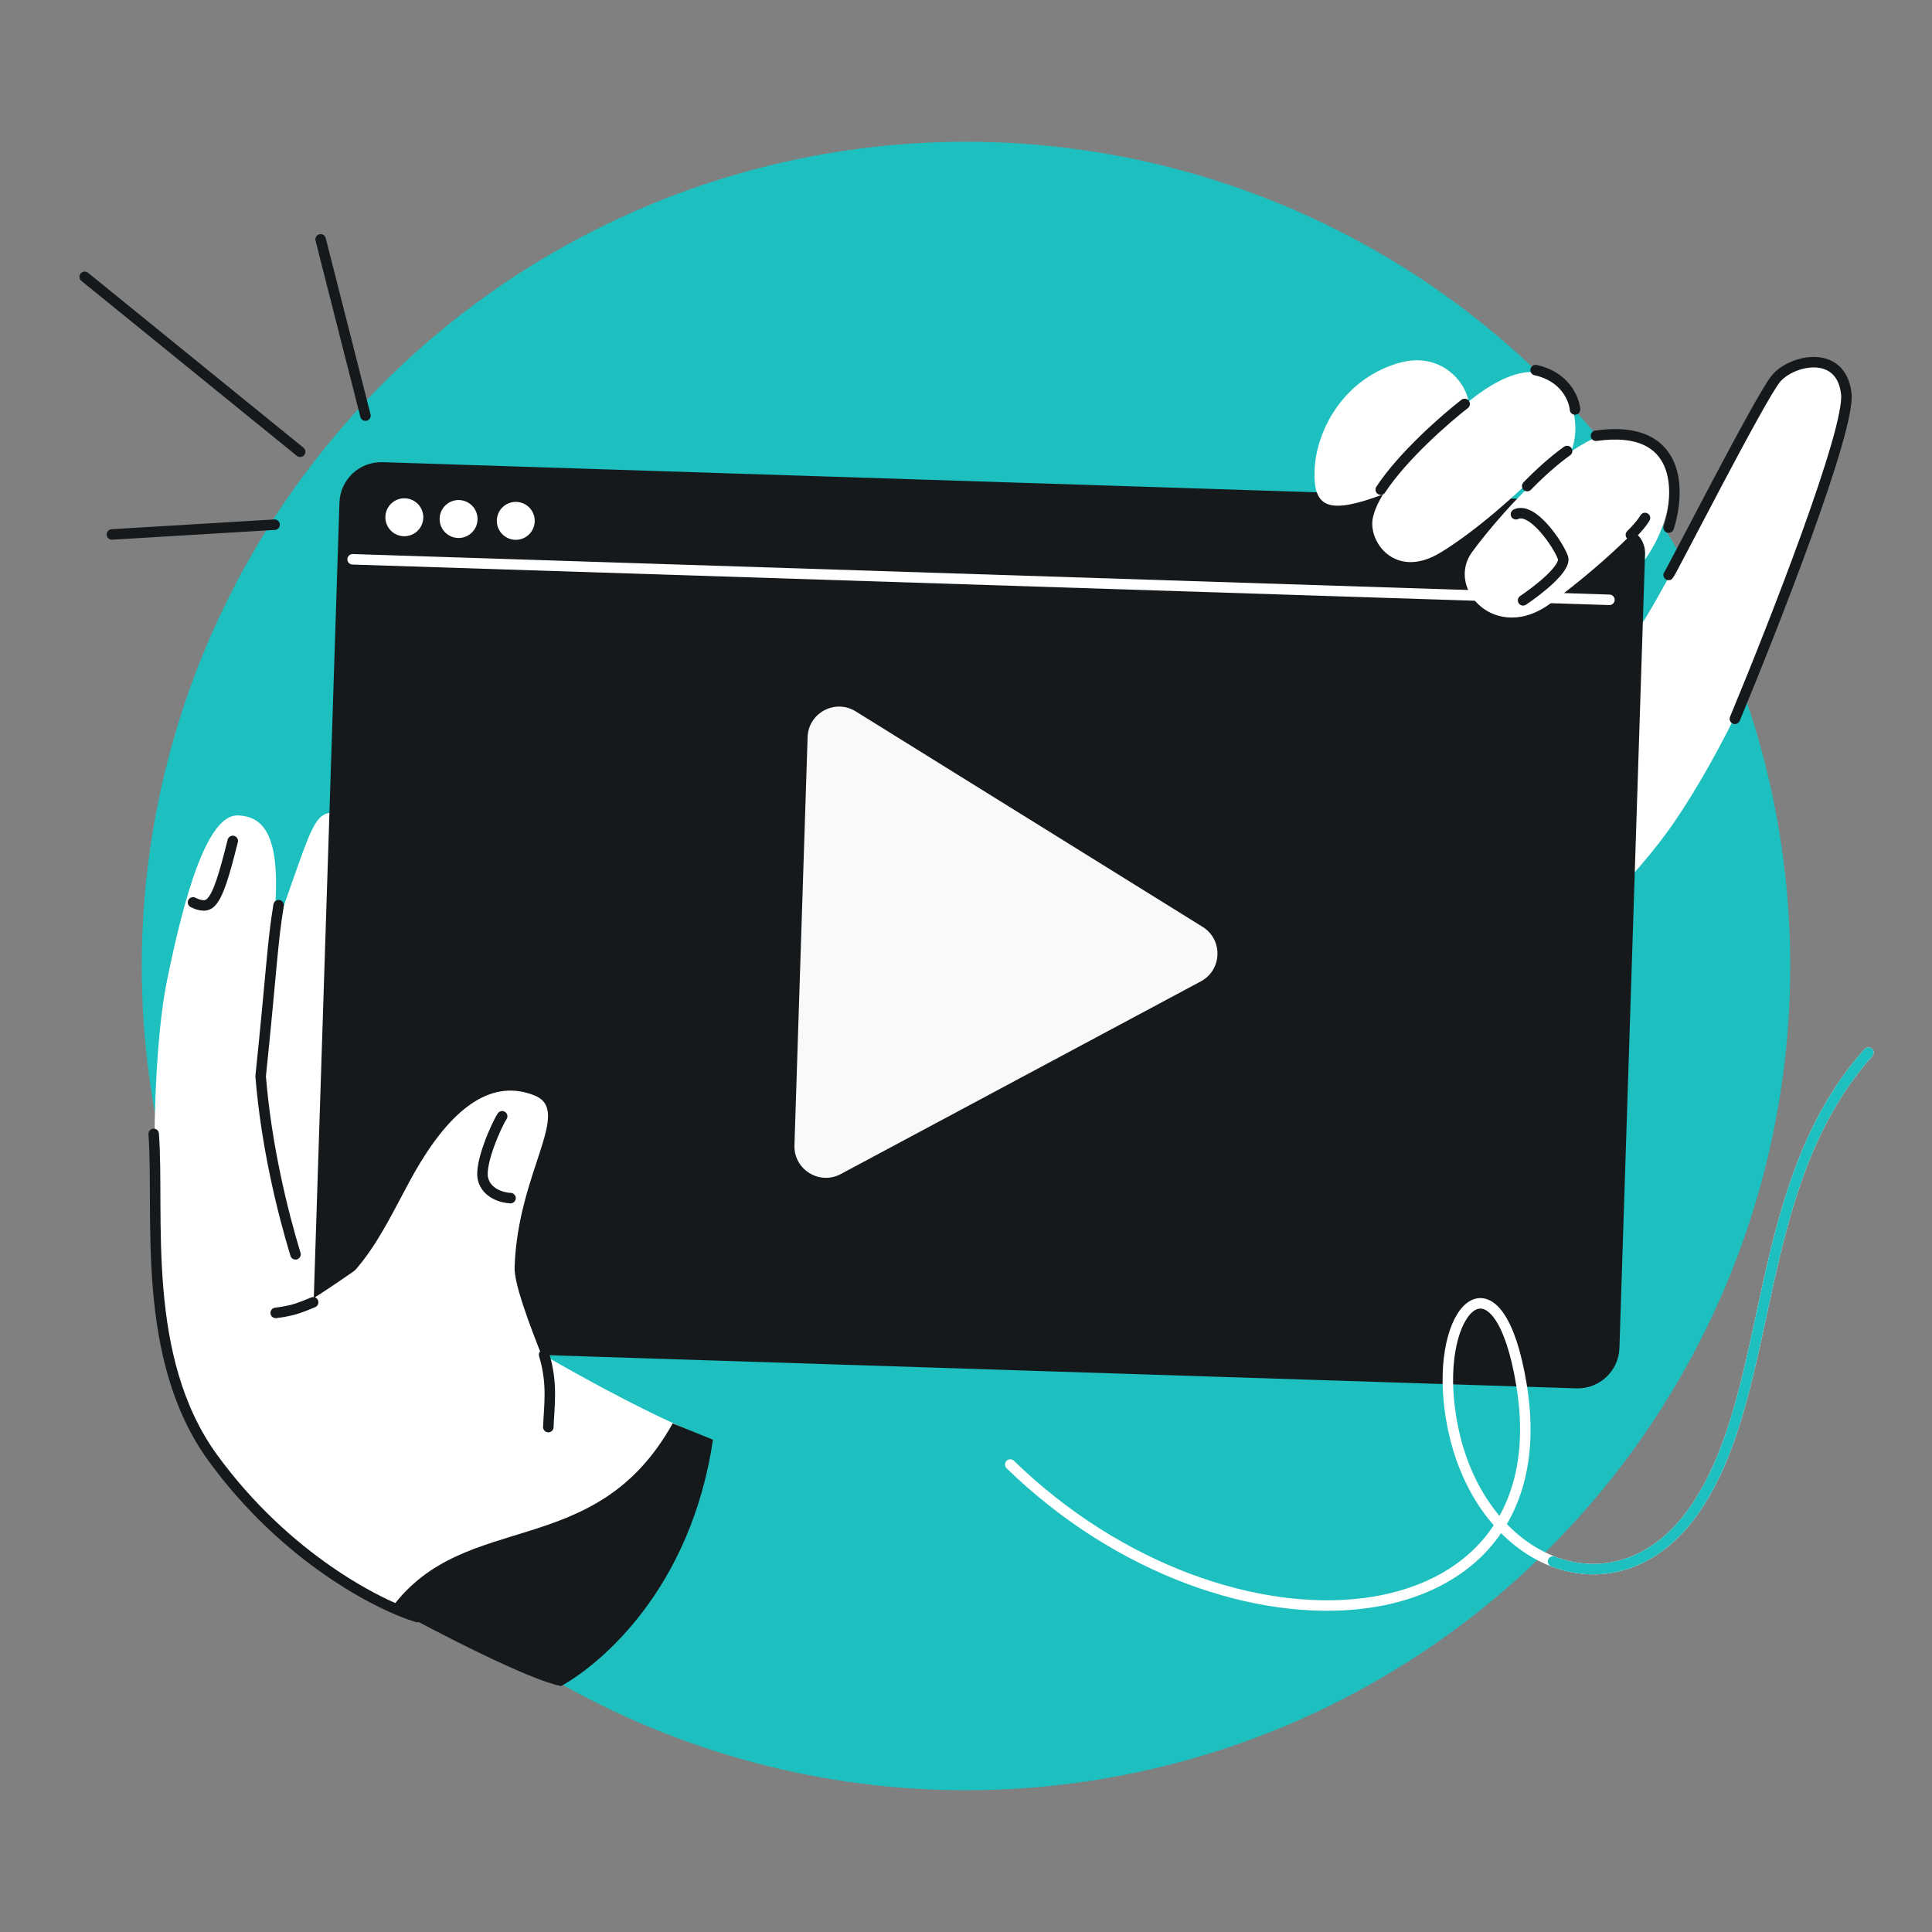 <svg width="368" height="368" viewBox="0 0 368 368" fill="none" xmlns="http://www.w3.org/2000/svg">
<rect x="0" y="0" width="368" height="368" fill="#808080" stroke="none"/>
<g clip-path="url(#clip0_2858_11006)">
<circle cx="184" cy="184" r="157" fill="#1EBFBF"/>
<path d="M318.852 156.674C304.615 177.471 266.81 207.964 240.359 223.036C199.501 207.546 203.814 189.783 203.239 179.84L244.56 108.061C263.367 115.195 302.198 128.768 307.075 125.989C313.17 122.516 332.36 80.642 336.188 74.697C339.838 69.027 348.254 65.428 350.818 74.139C353.314 82.622 336.647 130.678 318.852 156.674Z" fill="white"/>
<path d="M54.28 171.905C60.839 153.514 59.935 153.252 68.757 156.227C66.565 187.35 62.643 251.241 58.137 250.857C52.504 250.376 49.778 228.567 49.377 222.574C49.138 219.008 45.657 211.483 46.832 200.068C47.631 192.301 51.012 181.068 54.28 171.905Z" fill="white"/>
<rect x="64.912" y="87.781" width="248.87" height="168.989" rx="7.95" transform="rotate(1.847 64.912 87.781)" fill="#16191C"/>
<path d="M67.164 106.533L306.557 114.252" stroke="white" stroke-width="2" stroke-linecap="round"/>
<path d="M79.625 98.611C79.579 100.055 78.372 101.186 76.931 101.14C75.49 101.093 74.358 99.886 74.405 98.442C74.451 96.999 75.659 95.867 77.099 95.914C78.54 95.96 79.672 97.167 79.625 98.611Z" fill="white" stroke="white" stroke-width="2"/>
<path d="M89.96 98.944C89.913 100.388 88.706 101.519 87.266 101.473C85.825 101.426 84.693 100.219 84.74 98.776C84.786 97.332 85.993 96.2 87.434 96.247C88.875 96.293 90.006 97.5 89.96 98.944Z" fill="white" stroke="white" stroke-width="2"/>
<path d="M100.854 99.295C100.808 100.739 99.601 101.87 98.16 101.824C96.719 101.778 95.587 100.571 95.634 99.127C95.68 97.683 96.887 96.552 98.328 96.598C99.769 96.644 100.901 97.851 100.854 99.295Z" fill="white" stroke="white" stroke-width="2"/>
<path d="M31.932 256.251C28.256 231.914 28.961 200.841 31.79 186.879C35.1 170.54 39.49 155.135 45.296 155.322C51.105 155.509 55.538 160.436 50.157 188.966C49.934 198.277 50.642 210.809 50.402 218.276L58.359 248.133C74.439 238.188 83.393 227.737 90.172 238.994C94.651 246.433 99.47 249.459 102.533 257.514C122.87 269.311 133.377 273.331 133.377 273.331C129.181 296.945 114.658 308.318 100.619 316.865C40.025 297.337 33.593 267.248 31.932 256.251Z" fill="white"/>
<path d="M106.881 321.157C100.701 319.976 82.809 310.7 74.636 306.209C88.651 287.288 113.366 297.64 128.13 271.117L135.802 274.228C131.616 302.564 114.518 316.904 106.881 321.157Z" fill="#16191C"/>
<path d="M101.771 208.64C93.935 205.538 86.735 210.546 80.096 221.386C74.438 230.625 70.183 243.598 59 248.385C47.817 253.172 79.074 271.129 84.143 268.531C89.212 265.932 104.459 261.376 103.879 259.933C100.396 251.271 97.924 244.336 98.019 241.384C98.606 223.178 109.163 211.567 101.771 208.64Z" fill="white"/>
<path d="M52.517 250.075C53.679 249.941 54.782 249.735 55.831 249.464C56.946 249.175 58.651 248.485 59.65 248.057M95.652 212.625C94.498 214.381 91.351 221.569 91.976 224.457C92.602 227.345 95.75 228.164 97.246 228.212M36.769 171.887C37.342 172.154 38.971 172.979 40.06 171.993C41.588 170.609 42.73 166.549 44.334 160.18M53.071 172.413C51.897 179.412 51.712 185.126 49.648 204.988C50.705 218.18 53.809 230.795 56.286 238.924M104.445 271.825C104.57 267.92 105.349 263.715 103.643 258.05M29.274 215.976C30.408 231.558 26.642 258.599 40.545 277.701C54.448 296.804 72.3 305.861 79.487 308.002" stroke="#16191C" stroke-width="2" stroke-linecap="round" stroke-linejoin="round"/>
<path d="M315.841 85.787C320.792 92.996 316.224 102.65 313.321 106.576C313.677 103.467 312.215 101.992 311.217 101.299C311.034 101.489 310.844 101.682 310.647 101.876C306.103 106.367 301.18 110.536 295.446 114.853C285.03 122.696 275.312 112.152 280.377 105.177C285.442 98.202 306.825 72.661 315.841 85.787Z" fill="white"/>
<path d="M298.394 75.23C302.56 82.927 298.003 89.65 295.203 92.049L293.656 89.329C289.305 93.859 280.975 101.285 274.299 105.3C265.782 110.421 260.559 103.247 261.489 98.67C261.765 97.309 262.454 95.782 263.412 94.183C253.278 97.95 250.154 96.939 250.389 89.669C250.623 82.399 255.486 72.548 266.046 69.25C274.495 66.611 279.282 73.003 279.711 76.499C282.091 74.608 293.185 65.607 298.394 75.23Z" fill="white"/>
<path d="M313.334 98.663C312.769 99.607 311.834 100.703 310.646 101.877M290.11 114.35C292.936 112.467 298.41 108.203 297.7 106.209C296.814 103.716 291.879 96.442 288.752 97.951M298.494 85.907C295.868 87.787 293.28 90.14 290.896 92.582M278.976 76.945C275.402 79.711 267.203 86.846 262.996 93.26M317.836 109.511C318.258 109.116 335.289 75.711 338.268 72.126C341.247 68.54 350.725 66.391 351.675 75.012C352.434 81.909 337.843 119.156 330.452 136.917M317.836 100.5C320.057 93.698 320.4 80.675 304 83M300 78C299.833 76 298.1 71.7 292.5 70.5" stroke="#16191C" stroke-width="2" stroke-linecap="round" stroke-linejoin="round"/>
<path d="M61.072 45.597L69.606 79.167M57.168 86.049L16.136 52.732M21.312 101.801L52.302 99.939" stroke="#16191C" stroke-width="2" stroke-linecap="round"/>
<path d="M192.431 278.96C234.045 319.388 298.104 314.068 289.801 263.745C285.566 238.08 274.167 248.022 275.969 266.736C278.909 297.269 307.429 309.972 322.887 287.396C338.346 264.82 333.262 225.686 355.894 200.502" stroke="white" stroke-width="2" stroke-linecap="round"/>
<path d="M355.894 200.502C333.262 225.686 338.346 264.82 322.887 287.396C315.454 298.252 305 300.95 295.822 297.431" stroke="#1EBFBF" stroke-width="2" stroke-linecap="round"/>
<path d="M229.065 176.542C232.989 178.979 232.802 184.75 228.73 186.929L160.151 223.629C156.078 225.808 151.174 222.762 151.323 218.145L153.83 140.404C153.978 135.788 159.069 133.063 162.992 135.501L229.065 176.542Z" fill="#F9F9F9"/>
</g>
<defs>
<clipPath id="clip0_2858_11006">
<rect width="368" height="368" fill="white"/>
</clipPath>
</defs>
</svg>
